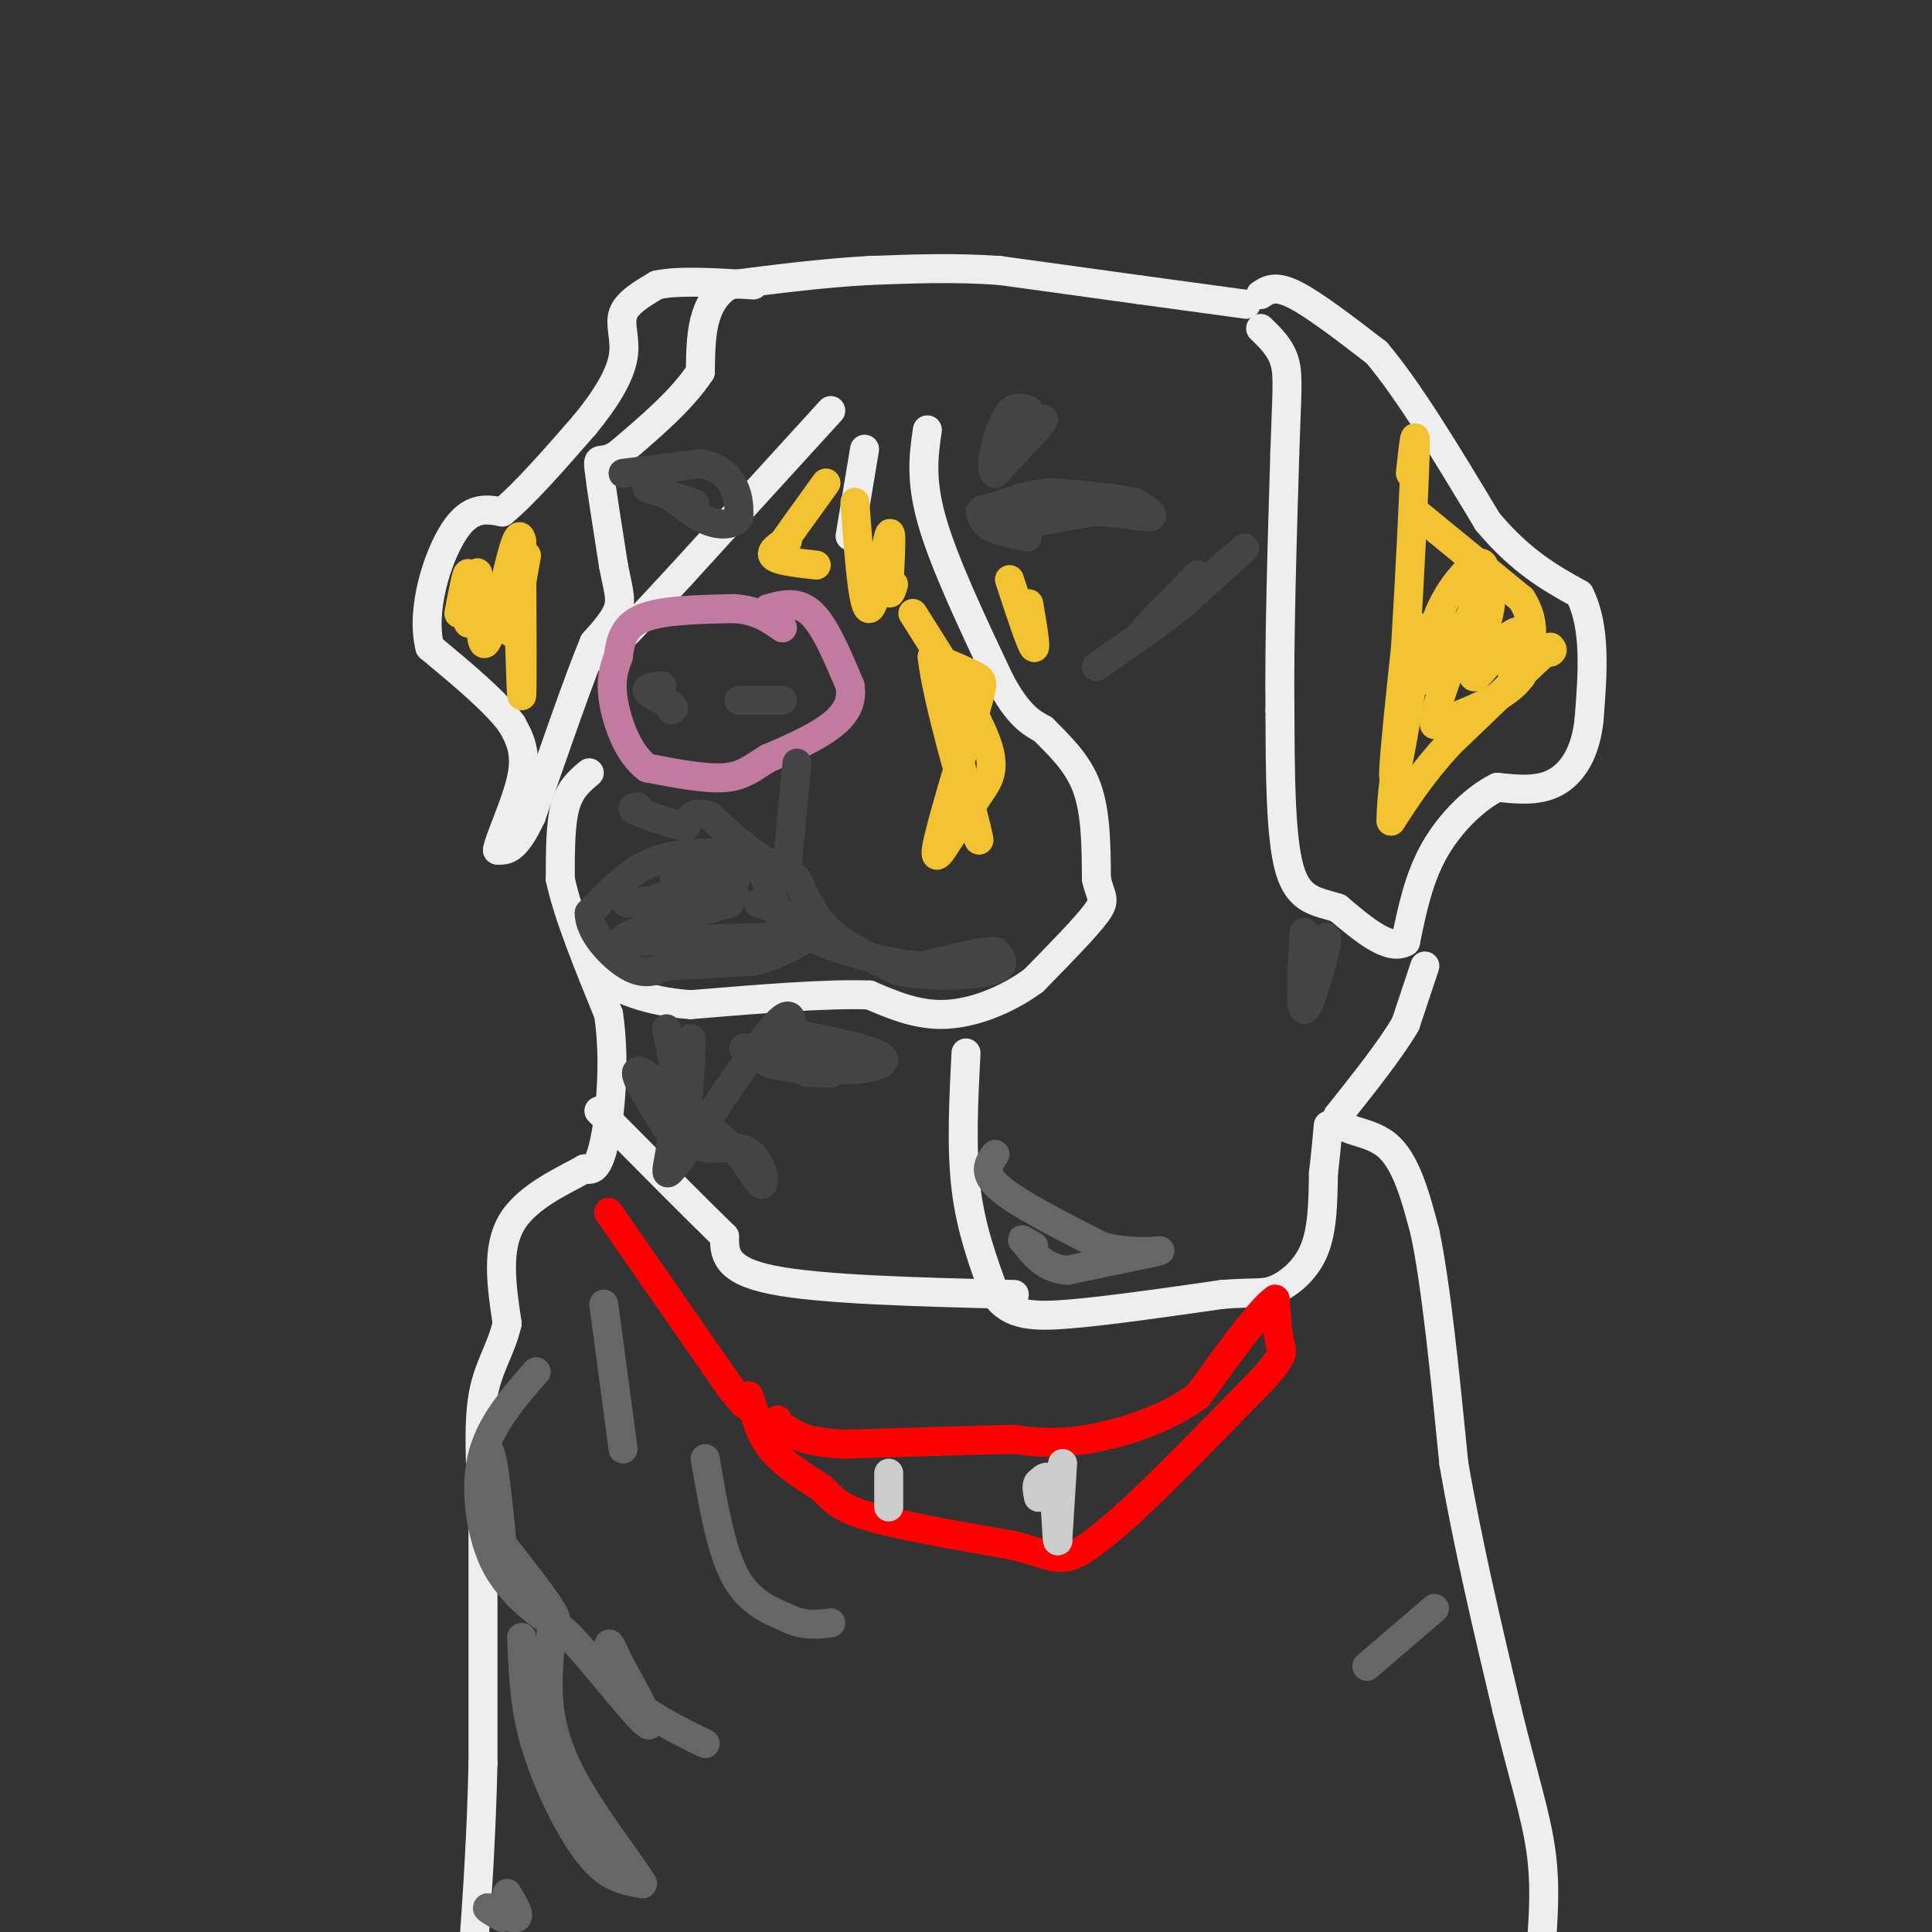 <svg viewBox='0 0 400 400' version='1.1' xmlns='http://www.w3.org/2000/svg' xmlns:xlink='http://www.w3.org/1999/xlink'><rect x="0" y="0" width="400" height="400" fill="#333333" stroke="none"/><g fill='none' stroke='#eeeeee' stroke-width='6' stroke-linecap='round' stroke-linejoin='round'><path d='M258,63c0.000,0.000 -22.000,-3.000 -22,-3'/><path d='M236,60c-8.500,-1.167 -18.750,-2.583 -29,-4'/><path d='M207,56c-9.333,-0.667 -18.167,-0.333 -27,0'/><path d='M180,56c-9.333,0.500 -19.167,1.750 -29,3'/><path d='M151,59c-5.833,3.500 -5.917,10.750 -6,18'/><path d='M145,77c-3.833,5.833 -10.417,11.417 -17,17'/><path d='M128,94c-3.667,2.422 -4.333,-0.022 -4,3c0.333,3.022 1.667,11.511 3,20'/><path d='M127,117c0.911,4.800 1.689,6.800 1,9c-0.689,2.200 -2.844,4.600 -5,7'/><path d='M123,133c-3.000,7.167 -8.000,21.583 -13,36'/><path d='M110,169c-3.333,7.167 -5.167,7.083 -7,7'/><path d='M103,176c0.111,-1.756 3.889,-9.644 5,-15c1.111,-5.356 -0.444,-8.178 -2,-11'/><path d='M106,150c-3.167,-4.500 -10.083,-10.250 -17,-16'/><path d='M89,134c-1.978,-7.644 1.578,-18.756 5,-24c3.422,-5.244 6.711,-4.622 10,-4'/><path d='M104,106c4.500,-3.667 10.750,-10.833 17,-18'/><path d='M121,88c4.524,-5.488 7.333,-10.208 8,-14c0.667,-3.792 -0.810,-6.655 0,-9c0.810,-2.345 3.905,-4.173 7,-6'/><path d='M136,59c4.500,-1.000 12.250,-0.500 20,0'/><path d='M261,61c1.500,-1.000 3.000,-2.000 7,0c4.000,2.000 10.500,7.000 17,12'/><path d='M285,73c6.667,7.833 14.833,21.417 23,35'/><path d='M308,108c7.000,8.333 13.000,11.667 19,15'/><path d='M327,123c3.500,6.833 2.750,16.417 2,26'/><path d='M329,149c-0.711,6.889 -3.489,11.111 -7,13c-3.511,1.889 -7.756,1.444 -12,1'/><path d='M310,163c-4.489,2.200 -9.711,7.200 -13,13c-3.289,5.800 -4.644,12.400 -6,19'/><path d='M291,195c-3.333,2.000 -8.667,-2.500 -14,-7'/><path d='M277,188c-4.311,-1.400 -8.089,-1.400 -10,-8c-1.911,-6.600 -1.956,-19.800 -2,-33'/><path d='M265,147c-0.167,-14.333 0.417,-33.667 1,-53'/><path d='M266,94c0.378,-12.156 0.822,-16.044 0,-19c-0.822,-2.956 -2.911,-4.978 -5,-7'/><path d='M295,200c0.000,0.000 -4.000,12.000 -4,12'/><path d='M291,212c-3.000,5.167 -8.500,12.083 -14,19'/><path d='M277,231c-0.311,3.489 5.911,2.711 10,6c4.089,3.289 6.044,10.644 8,18'/><path d='M295,255c2.333,11.000 4.167,29.500 6,48'/><path d='M301,303c2.833,16.500 6.917,33.750 11,51'/><path d='M312,354c3.267,13.444 5.933,21.556 7,29c1.067,7.444 0.533,14.222 0,21'/><path d='M318,404c0.000,0.000 0.100,0.100 0.1,0.1'/><path d='M122,160c-2.000,1.667 -4.000,3.333 -5,7c-1.000,3.667 -1.000,9.333 -1,15'/><path d='M116,182c1.500,7.167 5.750,17.583 10,28'/><path d='M126,210c1.511,10.133 0.289,21.467 -1,27c-1.289,5.533 -2.644,5.267 -4,5'/><path d='M121,242c-3.911,2.289 -11.689,5.511 -15,11c-3.311,5.489 -2.156,13.244 -1,21'/><path d='M105,274c-1.267,5.533 -3.933,8.867 -5,15c-1.067,6.133 -0.533,15.067 0,24'/><path d='M100,313c0.000,12.667 0.000,32.333 0,52'/><path d='M100,365c-0.333,15.167 -1.167,27.083 -2,39'/><path d='M200,218c-0.500,9.833 -1.000,19.667 0,28c1.000,8.333 3.500,15.167 6,22'/><path d='M206,268c3.111,4.489 7.889,4.711 16,4c8.111,-0.711 19.556,-2.356 31,-4'/><path d='M253,268c6.833,-0.560 8.417,0.042 11,-1c2.583,-1.042 6.167,-3.726 8,-8c1.833,-4.274 1.917,-10.137 2,-16'/><path d='M274,243c0.500,-4.333 0.750,-7.167 1,-10'/><path d='M210,268c-20.000,-0.500 -40.000,-1.000 -50,-3c-10.000,-2.000 -10.000,-5.500 -10,-9'/><path d='M150,256c-6.000,-5.833 -16.000,-15.917 -26,-26'/><path d='M192,89c-0.750,5.167 -1.500,10.333 1,19c2.500,8.667 8.250,20.833 14,33'/><path d='M207,141c3.833,7.167 6.417,8.583 9,10'/><path d='M216,151c3.311,3.378 7.089,6.822 9,12c1.911,5.178 1.956,12.089 2,19'/><path d='M227,182c0.889,3.889 2.111,4.111 0,7c-2.111,2.889 -7.556,8.444 -13,14'/><path d='M214,203c-5.311,3.911 -12.089,6.689 -18,7c-5.911,0.311 -10.956,-1.844 -16,-4'/><path d='M180,206c-8.833,-0.333 -22.917,0.833 -37,2'/><path d='M143,208c-9.500,-0.667 -14.750,-3.333 -20,-6'/><path d='M172,85c0.000,0.000 -31.000,34.000 -31,34'/><path d='M141,119c-7.833,8.500 -11.917,12.750 -16,17'/><path d='M179,93c0.000,0.000 -3.000,18.000 -3,18'/></g>
<g fill='none' stroke='#ff0000' stroke-width='6' stroke-linecap='round' stroke-linejoin='round'><path d='M126,251c0.000,0.000 25.000,36.000 25,36'/><path d='M151,287c4.833,6.333 4.417,4.167 4,2'/><path d='M155,289c1.022,2.133 1.578,6.467 4,10c2.422,3.533 6.711,6.267 11,9'/><path d='M170,308c2.600,2.467 3.600,4.133 10,6c6.400,1.867 18.200,3.933 30,6'/><path d='M210,320c6.800,1.778 8.800,3.222 12,2c3.200,-1.222 7.600,-5.111 12,-9'/><path d='M234,313c6.500,-6.000 16.750,-16.500 27,-27'/><path d='M261,286c5.133,-5.578 4.467,-6.022 4,-8c-0.467,-1.978 -0.733,-5.489 -1,-9'/><path d='M264,269c-2.833,1.833 -9.417,10.917 -16,20'/><path d='M248,289c-6.933,5.111 -16.267,7.889 -23,9c-6.733,1.111 -10.867,0.556 -15,0'/><path d='M210,298c-8.333,0.167 -21.667,0.583 -35,1'/><path d='M175,299c-7.833,-0.333 -9.917,-1.667 -12,-3'/><path d='M163,296c-2.333,-0.833 -2.167,-1.417 -2,-2'/></g>
<g fill='none' stroke='#cccccc' stroke-width='6' stroke-linecap='round' stroke-linejoin='round'><path d='M220,303c0.000,0.000 -1.000,16.000 -1,16'/><path d='M219,319c-0.244,0.089 -0.356,-7.689 -1,-11c-0.644,-3.311 -1.822,-2.156 -3,-1'/><path d='M215,307c-0.500,0.333 -0.250,1.667 0,3'/><path d='M184,305c0.000,0.000 0.000,7.000 0,7'/></g>
<g fill='none' stroke='#c27ba0' stroke-width='6' stroke-linecap='round' stroke-linejoin='round'><path d='M159,126c3.083,-0.833 6.167,-1.667 9,1c2.833,2.667 5.417,8.833 8,15'/><path d='M176,142c0.667,4.067 -1.667,6.733 -5,9c-3.333,2.267 -7.667,4.133 -12,6'/><path d='M159,157c-3.156,1.911 -5.044,3.689 -9,4c-3.956,0.311 -9.978,-0.844 -16,-2'/><path d='M134,159c-4.089,-3.022 -6.311,-9.578 -7,-14c-0.689,-4.422 0.156,-6.711 1,-9'/><path d='M128,136c0.422,-3.089 0.978,-6.311 5,-8c4.022,-1.689 11.511,-1.844 19,-2'/><path d='M152,126c4.833,0.333 7.417,2.167 10,4'/></g>
<g fill='none' stroke='#444444' stroke-width='6' stroke-linecap='round' stroke-linejoin='round'><path d='M137,142c-1.667,0.167 -3.333,0.333 -3,1c0.333,0.667 2.667,1.833 5,3'/><path d='M139,146c0.833,0.667 0.417,0.833 0,1'/><path d='M162,145c0.000,0.000 -9.000,0.000 -9,0'/><path d='M209,109c0.000,0.000 17.000,-3.000 17,-3'/><path d='M226,106c5.444,-0.111 10.556,1.111 12,1c1.444,-0.111 -0.778,-1.556 -3,-3'/><path d='M235,104c-3.333,-0.833 -10.167,-1.417 -17,-2'/><path d='M218,102c-4.833,0.167 -8.417,1.583 -12,3'/><path d='M206,105c-2.571,0.536 -3.000,0.375 -3,1c0.000,0.625 0.429,2.036 2,3c1.571,0.964 4.286,1.482 7,2'/><path d='M212,111c1.167,0.333 0.583,0.167 0,0'/><path d='M129,98c0.000,0.000 16.000,-2.000 16,-2'/><path d='M145,96c4.000,0.533 6.000,2.867 7,5c1.000,2.133 1.000,4.067 1,6'/><path d='M153,107c-0.778,1.422 -3.222,1.978 -6,1c-2.778,-0.978 -5.889,-3.489 -9,-6'/><path d='M138,102c-2.167,-1.167 -3.083,-1.083 -4,-1'/><path d='M134,101c0.833,0.333 4.917,1.667 9,3'/><path d='M143,104c1.500,0.500 0.750,0.250 0,0'/><path d='M248,119c-7.133,7.200 -14.267,14.400 -11,12c3.267,-2.400 16.933,-14.400 20,-17c3.067,-2.600 -4.467,4.200 -12,11'/><path d='M245,125c-5.000,4.000 -11.500,8.500 -18,13'/><path d='M209,92c3.750,-3.000 7.500,-6.000 7,-5c-0.500,1.000 -5.250,6.000 -10,11'/><path d='M206,98c-1.333,-0.644 0.333,-7.756 2,-11c1.667,-3.244 3.333,-2.622 5,-2'/><path d='M270,193c-0.429,7.851 -0.857,15.702 0,16c0.857,0.298 3.000,-6.958 4,-11c1.000,-4.042 0.857,-4.869 0,-3c-0.857,1.869 -2.429,6.435 -4,11'/><path d='M270,206c-0.667,0.000 -0.333,-5.500 0,-11'/><path d='M138,213c1.578,7.756 3.156,15.511 4,15c0.844,-0.511 0.956,-9.289 1,-12c0.044,-2.711 0.022,0.644 0,4'/><path d='M143,220c-0.590,4.249 -2.065,12.871 0,16c2.065,3.129 7.671,0.766 11,2c3.329,1.234 4.380,6.067 4,7c-0.380,0.933 -2.190,-2.033 -4,-5'/><path d='M154,240c-5.556,-5.356 -17.444,-16.244 -21,-18c-3.556,-1.756 1.222,5.622 6,13'/><path d='M139,235c0.083,4.976 -2.708,10.917 1,6c3.708,-4.917 13.917,-20.690 19,-27c5.083,-6.310 5.042,-3.155 5,0'/><path d='M164,214c4.557,0.737 13.448,2.579 17,4c3.552,1.421 1.764,2.421 -1,3c-2.764,0.579 -6.504,0.737 -11,0c-4.496,-0.737 -9.748,-2.368 -15,-4'/><path d='M154,217c3.044,-0.222 18.156,1.222 21,2c2.844,0.778 -6.578,0.889 -16,1'/><path d='M159,220c0.356,0.600 9.244,1.600 12,2c2.756,0.400 -0.622,0.200 -4,0'/><path d='M165,158c0.000,0.000 -2.000,21.000 -2,21'/><path d='M163,179c-3.000,1.833 -9.500,-4.083 -16,-10'/><path d='M147,169c-3.500,-1.333 -4.250,0.333 -5,2'/><path d='M142,171c-2.500,-0.167 -6.250,-1.583 -10,-3'/><path d='M132,168c-1.667,-0.667 -0.833,-0.833 0,-1'/><path d='M165,182c1.750,3.917 3.500,7.833 7,11c3.500,3.167 8.750,5.583 14,8'/><path d='M186,201c6.356,1.422 15.244,0.978 19,0c3.756,-0.978 2.378,-2.489 1,-4'/><path d='M206,197c-2.333,-0.167 -8.667,1.417 -15,3'/><path d='M191,200c-6.644,-0.378 -15.756,-2.822 -21,-5c-5.244,-2.178 -6.622,-4.089 -8,-6'/><path d='M162,189c-2.167,-1.333 -3.583,-1.667 -5,-2'/><path d='M161,189c-1.333,-4.500 -2.667,-9.000 -6,-11c-3.333,-2.000 -8.667,-1.500 -14,-1'/><path d='M141,177c-3.833,0.333 -6.417,1.667 -9,3'/><path d='M132,180c-3.167,2.000 -6.583,5.500 -10,9'/><path d='M122,189c-0.133,3.844 4.533,8.956 8,11c3.467,2.044 5.733,1.022 8,0'/><path d='M138,200c4.333,-0.167 11.167,-0.583 18,-1'/><path d='M156,199c5.167,-1.167 9.083,-3.583 13,-6'/><path d='M161,194c0.000,0.000 -32.000,1.000 -32,1'/><path d='M129,195c-1.667,-1.167 10.167,-4.583 22,-8'/><path d='M151,187c-2.222,-1.156 -18.778,-0.044 -21,0c-2.222,0.044 9.889,-0.978 22,-2'/><path d='M152,185c1.000,-0.167 -7.500,0.417 -16,1'/><path d='M136,186c1.600,-0.733 13.600,-3.067 16,-4c2.400,-0.933 -4.800,-0.467 -12,0'/><path d='M140,182c-1.333,-0.500 1.333,-1.750 4,-3'/></g>
<g fill='none' stroke='#f1c232' stroke-width='6' stroke-linecap='round' stroke-linejoin='round'><path d='M293,106c0.000,0.000 22.000,18.000 22,18'/><path d='M315,124c3.667,5.667 1.833,10.833 0,16'/><path d='M315,140c-3.000,4.333 -10.500,7.167 -18,10'/><path d='M297,150c-0.179,-5.202 8.375,-23.208 10,-30c1.625,-6.792 -3.679,-2.369 -7,3c-3.321,5.369 -4.661,11.685 -6,18'/><path d='M294,141c2.500,-2.036 11.750,-16.125 14,-17c2.250,-0.875 -2.500,11.464 -3,15c-0.500,3.536 3.250,-1.732 7,-7'/><path d='M312,132c1.929,-1.536 3.250,-1.875 3,0c-0.250,1.875 -2.071,5.964 -2,7c0.071,1.036 2.036,-0.982 4,-3'/><path d='M317,136c1.333,-0.667 2.667,-0.833 4,-1'/><path d='M321,135c0.667,-0.333 0.333,-0.667 0,-1'/><path d='M321,134c-3.500,3.167 -12.250,11.583 -21,20'/><path d='M300,154c-5.500,6.000 -8.750,11.000 -12,16'/><path d='M288,170c-0.179,-8.667 5.375,-38.333 6,-40c0.625,-1.667 -3.679,24.667 -5,30c-1.321,5.333 0.339,-10.333 2,-26'/><path d='M291,134c0.800,-13.111 1.800,-32.889 2,-40c0.200,-7.111 -0.400,-1.556 -1,4'/><path d='M109,115c-1.333,7.667 -2.667,15.333 -3,16c-0.333,0.667 0.333,-5.667 1,-12'/><path d='M107,119c0.378,5.111 0.822,23.889 1,25c0.178,1.111 0.089,-15.444 0,-32'/><path d='M108,112c-0.667,-3.500 -2.333,3.750 -4,11'/><path d='M104,123c-1.488,4.917 -3.208,11.708 -4,10c-0.792,-1.708 -0.655,-11.917 -1,-14c-0.345,-2.083 -1.173,3.958 -2,10'/><path d='M97,129c-0.222,-1.022 0.222,-8.578 0,-10c-0.222,-1.422 -1.111,3.289 -2,8'/><path d='M189,127c6.311,9.956 12.622,19.911 15,26c2.378,6.089 0.822,8.311 -1,11c-1.822,2.689 -3.911,5.844 -6,9'/><path d='M197,173c-1.956,3.089 -3.844,6.311 -3,2c0.844,-4.311 4.422,-16.156 8,-28'/><path d='M202,147c1.644,-5.733 1.756,-6.067 0,-7c-1.756,-0.933 -5.378,-2.467 -9,-4'/><path d='M193,136c0.733,7.956 7.067,29.844 9,36c1.933,6.156 -0.533,-3.422 -3,-13'/><path d='M199,159c-0.500,-2.167 -0.250,-1.083 0,0'/><path d='M171,100c-4.333,6.000 -8.667,12.000 -10,14c-1.333,2.000 0.333,0.000 2,-2'/><path d='M163,112c-0.756,0.267 -3.644,1.933 -3,3c0.644,1.067 4.822,1.533 9,2'/><path d='M177,104c0.822,11.200 1.644,22.400 3,22c1.356,-0.400 3.244,-12.400 4,-15c0.756,-2.600 0.378,4.200 0,11'/><path d='M184,122c0.167,1.667 0.583,0.333 1,-1'/><path d='M209,120c2.167,6.583 4.333,13.167 5,14c0.667,0.833 -0.167,-4.083 -1,-9'/></g>
<g fill='none' stroke='#666666' stroke-width='6' stroke-linecap='round' stroke-linejoin='round'><path d='M146,302c1.583,9.250 3.167,18.500 6,24c2.833,5.500 6.917,7.250 11,9'/><path d='M163,335c3.333,1.667 6.167,1.333 9,1'/><path d='M297,333c0.000,0.000 -14.000,12.000 -14,12'/><path d='M125,270c0.000,0.000 4.000,30.000 4,30'/><path d='M111,284c-4.622,5.289 -9.244,10.578 -11,17c-1.756,6.422 -0.644,13.978 1,19c1.644,5.022 3.822,7.511 6,10'/><path d='M107,330c3.333,3.511 8.667,7.289 8,5c-0.667,-2.289 -7.333,-10.644 -14,-19'/><path d='M101,316c-2.311,-7.400 -1.089,-16.400 0,-16c1.089,0.400 2.044,10.200 3,20'/><path d='M104,320c0.667,4.167 0.833,4.583 1,5'/><path d='M105,392c1.333,2.250 2.667,4.500 2,5c-0.667,0.500 -3.333,-0.750 -6,-2'/><path d='M101,395c-0.500,0.000 1.250,1.000 3,2'/><path d='M108,339c0.244,6.304 0.488,12.607 2,19c1.512,6.393 4.292,12.875 7,18c2.708,5.125 5.345,8.893 8,11c2.655,2.107 5.327,2.554 8,3'/><path d='M133,390c-2.178,-3.978 -11.622,-15.422 -16,-25c-4.378,-9.578 -3.689,-17.289 -3,-25'/><path d='M114,340c-0.012,-4.750 1.458,-4.125 6,1c4.542,5.125 12.155,14.750 14,16c1.845,1.250 -2.077,-5.875 -6,-13'/><path d='M128,344c-1.429,-3.167 -2.000,-4.583 -2,-3c0.000,1.583 0.571,6.167 4,10c3.429,3.833 9.714,6.917 16,10'/><path d='M206,239c-1.333,1.917 -2.667,3.833 1,7c3.667,3.167 12.333,7.583 21,12'/><path d='M228,258c6.778,1.911 13.222,0.689 12,1c-1.222,0.311 -10.111,2.156 -19,4'/><path d='M221,263c-4.667,-0.333 -6.833,-3.167 -9,-6'/><path d='M212,257c-1.167,-0.833 0.417,0.083 2,1'/></g>
</svg>
